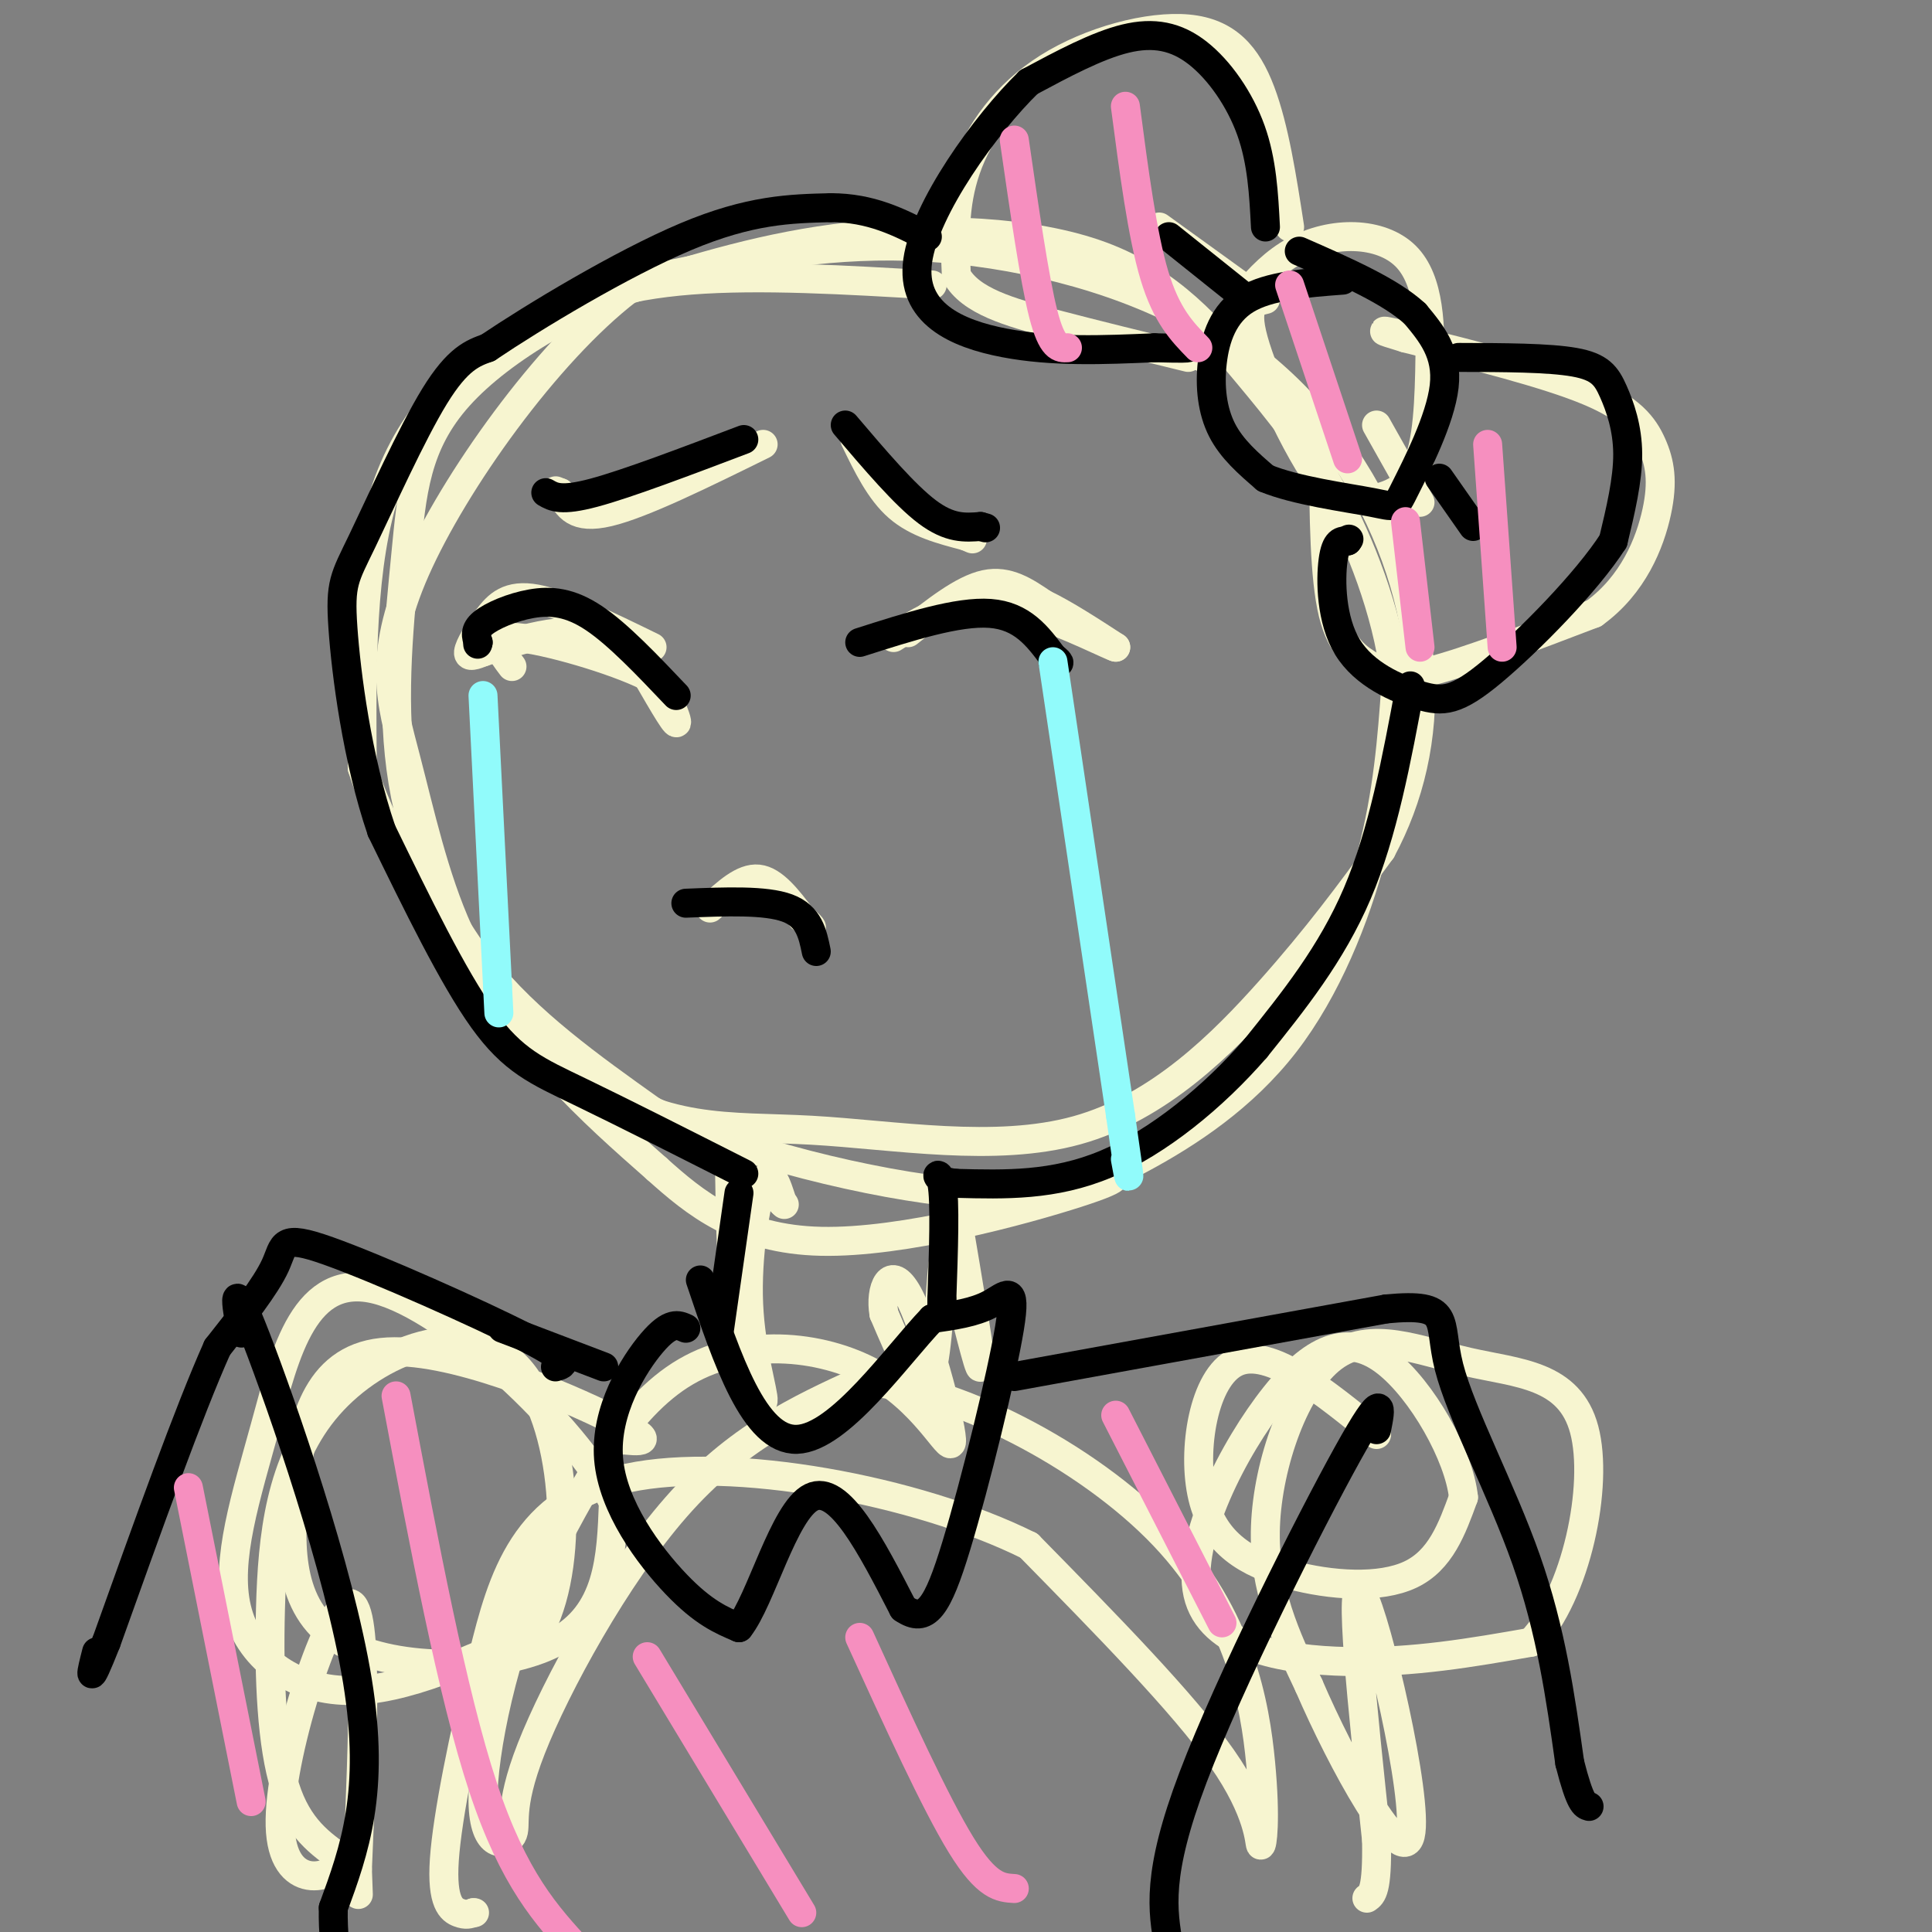 <svg viewBox='0 0 400 400' version='1.1' xmlns='http://www.w3.org/2000/svg' xmlns:xlink='http://www.w3.org/1999/xlink'><rect x="0" y="0" width="400" height="400" fill="#808080" stroke="none"/><g fill='none' stroke='rgb(247,245,208)' stroke-width='6' stroke-linecap='round' stroke-linejoin='round'><path d='M193,59c-17.833,-1.060 -35.667,-2.119 -50,-1c-14.333,1.119 -25.167,4.417 -36,11c-10.833,6.583 -21.667,16.452 -27,32c-5.333,15.548 -5.167,36.774 -5,58'/><path d='M75,159c7.248,22.613 27.868,50.145 45,63c17.132,12.855 30.778,11.033 48,12c17.222,0.967 38.021,4.722 55,0c16.979,-4.722 30.137,-17.921 40,-29c9.863,-11.079 16.432,-20.040 23,-29'/><path d='M286,176c5.811,-10.793 8.839,-23.276 8,-37c-0.839,-13.724 -5.544,-28.689 -14,-42c-8.456,-13.311 -20.661,-24.968 -37,-33c-16.339,-8.032 -36.811,-12.438 -55,-13c-18.189,-0.562 -34.094,2.719 -50,6'/><path d='M138,57c-16.866,5.153 -34.030,15.035 -43,25c-8.970,9.965 -9.744,20.011 -11,33c-1.256,12.989 -2.992,28.920 -1,44c1.992,15.080 7.712,29.309 17,41c9.288,11.691 22.144,20.846 35,30'/><path d='M135,230c18.079,8.663 45.778,15.321 64,17c18.222,1.679 26.967,-1.622 37,-7c10.033,-5.378 21.355,-12.832 30,-24c8.645,-11.168 14.613,-26.048 18,-39c3.387,-12.952 4.194,-23.976 5,-35'/><path d='M289,142c-1.096,-12.746 -6.335,-27.112 -12,-38c-5.665,-10.888 -11.756,-18.300 -19,-27c-7.244,-8.700 -15.643,-18.688 -30,-24c-14.357,-5.312 -34.674,-5.946 -52,-4c-17.326,1.946 -31.663,6.473 -46,11'/><path d='M130,60c-16.850,12.950 -35.974,39.824 -44,58c-8.026,18.176 -4.956,27.656 -2,39c2.956,11.344 5.796,24.554 11,36c5.204,11.446 12.773,21.127 20,29c7.227,7.873 14.114,13.936 21,20'/><path d='M136,242c7.845,7.036 16.958,14.625 34,15c17.042,0.375 42.012,-6.464 53,-10c10.988,-3.536 7.994,-3.768 5,-4'/><path d='M151,238c0.171,14.075 0.341,28.150 2,38c1.659,9.850 4.805,15.475 5,14c0.195,-1.475 -2.563,-10.051 -3,-20c-0.437,-9.949 1.447,-21.271 3,-25c1.553,-3.729 2.777,0.136 4,4'/><path d='M162,249c0.667,0.667 0.333,0.333 0,0'/><path d='M198,251c2.598,15.335 5.196,30.670 5,32c-0.196,1.330 -3.187,-11.344 -5,-18c-1.813,-6.656 -2.450,-7.292 -3,-1c-0.550,6.292 -1.014,19.512 -3,22c-1.986,2.488 -5.493,-5.756 -9,-14'/><path d='M183,272c-0.904,-5.064 1.335,-10.724 5,-4c3.665,6.724 8.756,25.833 9,30c0.244,4.167 -4.357,-6.609 -15,-13c-10.643,-6.391 -27.326,-8.397 -40,-1c-12.674,7.397 -21.337,24.199 -30,41'/><path d='M112,325c-7.754,16.689 -12.138,37.911 -12,48c0.138,10.089 4.800,9.044 6,7c1.200,-2.044 -1.062,-5.089 4,-18c5.062,-12.911 17.446,-35.689 30,-50c12.554,-14.311 25.277,-20.156 38,-26'/><path d='M178,286c18.934,0.689 47.270,15.411 63,32c15.730,16.589 18.856,35.044 20,47c1.144,11.956 0.308,17.411 0,17c-0.308,-0.411 -0.088,-6.689 -8,-18c-7.912,-11.311 -23.956,-27.656 -40,-44'/><path d='M213,320c-23.307,-11.588 -61.574,-18.558 -83,-14c-21.426,4.558 -26.011,20.644 -30,37c-3.989,16.356 -7.382,32.980 -8,42c-0.618,9.020 1.538,10.434 3,11c1.462,0.566 2.231,0.283 3,0'/><path d='M98,396c0.500,0.000 0.250,0.000 0,0'/><path d='M128,298c4.475,0.497 8.950,0.994 -1,-4c-9.950,-4.994 -34.324,-15.479 -48,-14c-13.676,1.479 -16.656,14.922 -18,28c-1.344,13.078 -1.054,25.790 10,32c11.054,6.210 32.873,5.917 44,0c11.127,-5.917 11.564,-17.459 12,-29'/><path d='M127,311c-8.008,-15.618 -34.027,-40.163 -49,-44c-14.973,-3.837 -18.900,13.033 -23,28c-4.100,14.967 -8.373,28.029 -6,38c2.373,9.971 11.392,16.849 23,17c11.608,0.151 25.804,-6.424 40,-13'/><path d='M112,337c7.225,-14.191 5.287,-43.167 -5,-54c-10.287,-10.833 -28.922,-3.522 -39,8c-10.078,11.522 -11.598,27.256 -12,42c-0.402,14.744 0.314,28.498 3,37c2.686,8.502 7.343,11.751 12,15'/><path d='M71,385c-1.893,4.131 -12.625,6.958 -13,-7c-0.375,-13.958 9.607,-44.702 14,-46c4.393,-1.298 3.196,26.851 2,55'/><path d='M74,387c0.333,9.167 0.167,4.583 0,0'/><path d='M285,297c-11.100,-9.051 -22.201,-18.102 -29,-15c-6.799,3.102 -9.297,18.357 -7,28c2.297,9.643 9.388,13.673 18,16c8.612,2.327 18.746,2.951 25,0c6.254,-2.951 8.627,-9.475 11,-16'/><path d='M303,310c-0.886,-8.639 -8.602,-22.238 -16,-28c-7.398,-5.762 -14.478,-3.689 -23,7c-8.522,10.689 -18.487,29.993 -16,41c2.487,11.007 17.425,13.716 31,14c13.575,0.284 25.788,-1.858 38,-4'/><path d='M317,340c9.439,-9.873 14.038,-32.554 11,-44c-3.038,-11.446 -13.711,-11.656 -24,-14c-10.289,-2.344 -20.193,-6.824 -28,-1c-7.807,5.824 -13.516,21.950 -14,35c-0.484,13.050 4.258,23.025 9,33'/><path d='M271,349c6.774,15.702 19.208,38.458 21,31c1.792,-7.458 -7.060,-45.131 -10,-50c-2.940,-4.869 0.030,23.065 3,51'/><path d='M285,381c0.167,10.500 -0.917,11.250 -2,12'/><path d='M188,131c5.667,-4.500 11.333,-9.000 16,-10c4.667,-1.000 8.333,1.500 12,4'/><path d='M216,125c4.500,2.167 9.750,5.583 15,9'/><path d='M231,134c-0.655,-0.060 -9.792,-4.708 -17,-7c-7.208,-2.292 -12.488,-2.226 -17,-1c-4.512,1.226 -8.256,3.613 -12,6'/><path d='M135,134c-9.149,-4.470 -18.298,-8.940 -24,-10c-5.702,-1.060 -7.958,1.292 -10,4c-2.042,2.708 -3.869,5.774 -4,7c-0.131,1.226 1.435,0.613 3,0'/><path d='M100,135c5.440,-1.798 17.542,-6.292 26,-3c8.458,3.292 13.274,14.369 14,17c0.726,2.631 -2.637,-3.185 -6,-9'/><path d='M134,140c-6.889,-3.444 -21.111,-7.556 -27,-8c-5.889,-0.444 -3.444,2.778 -1,6'/><path d='M158,92c-12.500,6.167 -25.000,12.333 -32,14c-7.000,1.667 -8.500,-1.167 -10,-4'/><path d='M116,102c-1.667,-0.667 -0.833,-0.333 0,0'/><path d='M177,91c2.583,5.333 5.167,10.667 9,14c3.833,3.333 8.917,4.667 14,6'/><path d='M200,111c2.333,1.000 1.167,0.500 0,0'/><path d='M147,188c3.417,-3.167 6.833,-6.333 10,-6c3.167,0.333 6.083,4.167 9,8'/><path d='M166,190c1.833,1.667 1.917,1.833 2,2'/><path d='M249,74c5.585,-8.852 11.171,-17.703 19,-22c7.829,-4.297 17.903,-4.038 23,1c5.097,5.038 5.219,14.856 5,24c-0.219,9.144 -0.777,17.612 -4,22c-3.223,4.388 -9.112,4.694 -15,5'/><path d='M277,104c-6.200,-5.889 -14.200,-23.111 -17,-32c-2.800,-8.889 -0.400,-9.444 2,-10'/><path d='M267,47c-1.584,-10.252 -3.167,-20.504 -6,-28c-2.833,-7.496 -6.914,-12.236 -15,-13c-8.086,-0.764 -20.177,2.448 -29,8c-8.823,5.552 -14.378,13.443 -17,21c-2.622,7.557 -2.311,14.778 -2,22'/><path d='M198,57c2.889,5.333 11.111,7.667 20,10c8.889,2.333 18.444,4.667 28,7'/><path d='M240,47c0.000,0.000 18.000,13.000 18,13'/><path d='M274,94c0.095,12.804 0.190,25.607 2,33c1.810,7.393 5.333,9.375 8,11c2.667,1.625 4.476,2.893 12,1c7.524,-1.893 20.762,-6.946 34,-12'/><path d='M330,127c8.179,-5.904 11.625,-14.665 13,-21c1.375,-6.335 0.678,-10.244 -1,-14c-1.678,-3.756 -4.337,-7.359 -13,-11c-8.663,-3.641 -23.332,-7.321 -38,-11'/><path d='M291,70c-6.667,-2.000 -4.333,-1.500 -2,-1'/><path d='M285,88c0.000,0.000 9.000,16.000 9,16'/></g>
<g fill='none' stroke='rgb(0,0,0)' stroke-width='6' stroke-linecap='round' stroke-linejoin='round'><path d='M154,243c-12.600,-6.378 -25.200,-12.756 -34,-17c-8.800,-4.244 -13.800,-6.356 -20,-15c-6.200,-8.644 -13.600,-23.822 -21,-39'/><path d='M79,172c-5.099,-14.901 -7.346,-32.654 -8,-42c-0.654,-9.346 0.285,-10.285 4,-18c3.715,-7.715 10.204,-22.204 15,-30c4.796,-7.796 7.898,-8.898 11,-10'/><path d='M101,72c9.489,-6.400 27.711,-17.400 41,-23c13.289,-5.600 21.644,-5.800 30,-6'/><path d='M172,43c8.333,0.000 14.167,3.000 20,6'/><path d='M292,142c-2.833,15.250 -5.667,30.500 -11,43c-5.333,12.500 -13.167,22.250 -21,32'/><path d='M260,217c-8.778,10.133 -20.222,19.467 -31,24c-10.778,4.533 -20.889,4.267 -31,4'/><path d='M198,245c-5.489,-0.444 -3.711,-3.556 -3,0c0.711,3.556 0.356,13.778 0,24'/><path d='M195,269c0.000,4.000 0.000,2.000 0,0'/><path d='M153,247c0.000,0.000 -4.000,28.000 -4,28'/><path d='M142,275c-1.601,-0.726 -3.202,-1.452 -7,3c-3.798,4.452 -9.792,14.083 -9,24c0.792,9.917 8.369,20.119 14,26c5.631,5.881 9.315,7.440 13,9'/><path d='M153,337c4.511,-5.622 9.289,-24.178 15,-27c5.711,-2.822 12.356,10.089 19,23'/><path d='M187,333c4.738,3.252 7.085,-0.118 11,-13c3.915,-12.882 9.400,-35.276 11,-45c1.600,-9.724 -0.686,-6.778 -4,-5c-3.314,1.778 -7.657,2.389 -12,3'/><path d='M193,273c-7.200,7.489 -19.200,24.711 -28,25c-8.800,0.289 -14.400,-16.356 -20,-33'/><path d='M115,283c1.845,-0.512 3.690,-1.024 -6,-6c-9.690,-4.976 -30.917,-14.417 -41,-18c-10.083,-3.583 -9.024,-1.310 -11,3c-1.976,4.310 -6.988,10.655 -12,17'/><path d='M45,279c-5.833,13.000 -14.417,37.000 -23,61'/><path d='M22,340c-4.167,10.500 -3.083,6.250 -2,2'/><path d='M210,285c0.000,0.000 77.000,-14.000 77,-14'/><path d='M287,271c14.012,-1.333 10.542,2.333 13,12c2.458,9.667 10.845,25.333 16,40c5.155,14.667 7.077,28.333 9,42'/><path d='M325,365c2.167,8.500 3.083,8.750 4,9'/><path d='M104,275c0.000,0.000 21.000,8.000 21,8'/><path d='M50,276c-1.178,-6.422 -2.356,-12.844 3,1c5.356,13.844 17.244,47.956 21,71c3.756,23.044 -0.622,35.022 -5,47'/><path d='M69,395c-0.167,10.833 1.917,14.417 4,18'/><path d='M285,296c0.911,-4.556 1.822,-9.111 -6,5c-7.822,14.111 -24.378,46.889 -32,67c-7.622,20.111 -6.311,27.556 -5,35'/><path d='M242,403c-0.833,6.000 -0.417,3.500 0,1'/><path d='M175,88c6.167,7.250 12.333,14.500 17,18c4.667,3.500 7.833,3.250 11,3'/><path d='M203,109c1.833,0.500 0.917,0.250 0,0'/><path d='M154,91c-12.083,4.583 -24.167,9.167 -31,11c-6.833,1.833 -8.417,0.917 -10,0'/><path d='M178,133c10.167,-3.250 20.333,-6.500 27,-6c6.667,0.500 9.833,4.750 13,9'/><path d='M218,136c2.167,1.667 1.083,1.333 0,1'/><path d='M140,144c-6.006,-6.327 -12.012,-12.655 -17,-16c-4.988,-3.345 -8.958,-3.708 -13,-3c-4.042,0.708 -8.155,2.488 -10,4c-1.845,1.512 -1.423,2.756 -1,4'/><path d='M99,133c-0.167,0.667 -0.083,0.333 0,0'/><path d='M142,187c8.250,-0.333 16.500,-0.667 21,1c4.500,1.667 5.250,5.333 6,9'/><path d='M278,58c-7.655,0.577 -15.310,1.155 -20,4c-4.690,2.845 -6.417,7.958 -7,13c-0.583,5.042 -0.024,10.012 2,14c2.024,3.988 5.512,6.994 9,10'/><path d='M262,99c6.097,2.574 16.841,4.010 22,5c5.159,0.990 4.735,1.536 7,-3c2.265,-4.536 7.219,-14.153 8,-21c0.781,-6.847 -2.609,-10.923 -6,-15'/><path d='M293,65c-5.000,-4.667 -14.500,-8.833 -24,-13'/><path d='M302,74c9.345,0.024 18.690,0.048 24,1c5.310,0.952 6.583,2.833 8,6c1.417,3.167 2.976,7.619 3,13c0.024,5.381 -1.488,11.690 -3,18'/><path d='M334,112c-5.444,8.508 -17.556,20.777 -25,27c-7.444,6.223 -10.222,6.400 -15,5c-4.778,-1.400 -11.556,-4.377 -15,-10c-3.444,-5.623 -3.556,-13.892 -3,-18c0.556,-4.108 1.778,-4.054 3,-4'/><path d='M279,112c0.500,-0.667 0.250,-0.333 0,0'/><path d='M298,99c0.000,0.000 7.000,10.000 7,10'/><path d='M262,47c-0.351,-6.786 -0.702,-13.571 -3,-20c-2.298,-6.429 -6.542,-12.500 -11,-16c-4.458,-3.500 -9.131,-4.429 -15,-3c-5.869,1.429 -12.935,5.214 -20,9'/><path d='M213,17c-9.000,8.762 -21.500,26.167 -23,37c-1.500,10.833 8.000,15.095 18,17c10.000,1.905 20.500,1.452 31,1'/><path d='M239,72c6.333,0.167 6.667,0.083 7,0'/><path d='M242,49c0.000,0.000 15.000,12.000 15,12'/></g>
<g fill='none' stroke='rgb(145,251,251)' stroke-width='6' stroke-linecap='round' stroke-linejoin='round'><path d='M218,137c0.000,0.000 14.000,94.000 14,94'/><path d='M232,231c2.500,17.167 1.750,13.083 1,9'/><path d='M100,144c0.000,0.000 3.000,60.000 3,60'/><path d='M103,204c0.500,10.000 0.250,5.000 0,0'/></g>
<g fill='none' stroke='rgb(246,143,191)' stroke-width='6' stroke-linecap='round' stroke-linejoin='round'><path d='M210,29c2.083,14.417 4.167,28.833 6,36c1.833,7.167 3.417,7.083 5,7'/><path d='M233,22c1.750,13.333 3.500,26.667 6,35c2.500,8.333 5.750,11.667 9,15'/><path d='M267,59c0.000,0.000 12.000,36.000 12,36'/><path d='M291,108c0.000,0.000 3.000,26.000 3,26'/><path d='M308,92c0.000,0.000 3.000,42.000 3,42'/><path d='M39,308c0.000,0.000 13.000,65.000 13,65'/><path d='M82,289c5.833,30.917 11.667,61.833 18,81c6.333,19.167 13.167,26.583 20,34'/><path d='M134,343c0.000,0.000 32.000,53.000 32,53'/><path d='M178,339c7.833,17.167 15.667,34.333 21,43c5.333,8.667 8.167,8.833 11,9'/><path d='M231,293c0.000,0.000 22.000,43.000 22,43'/></g>
</svg>
